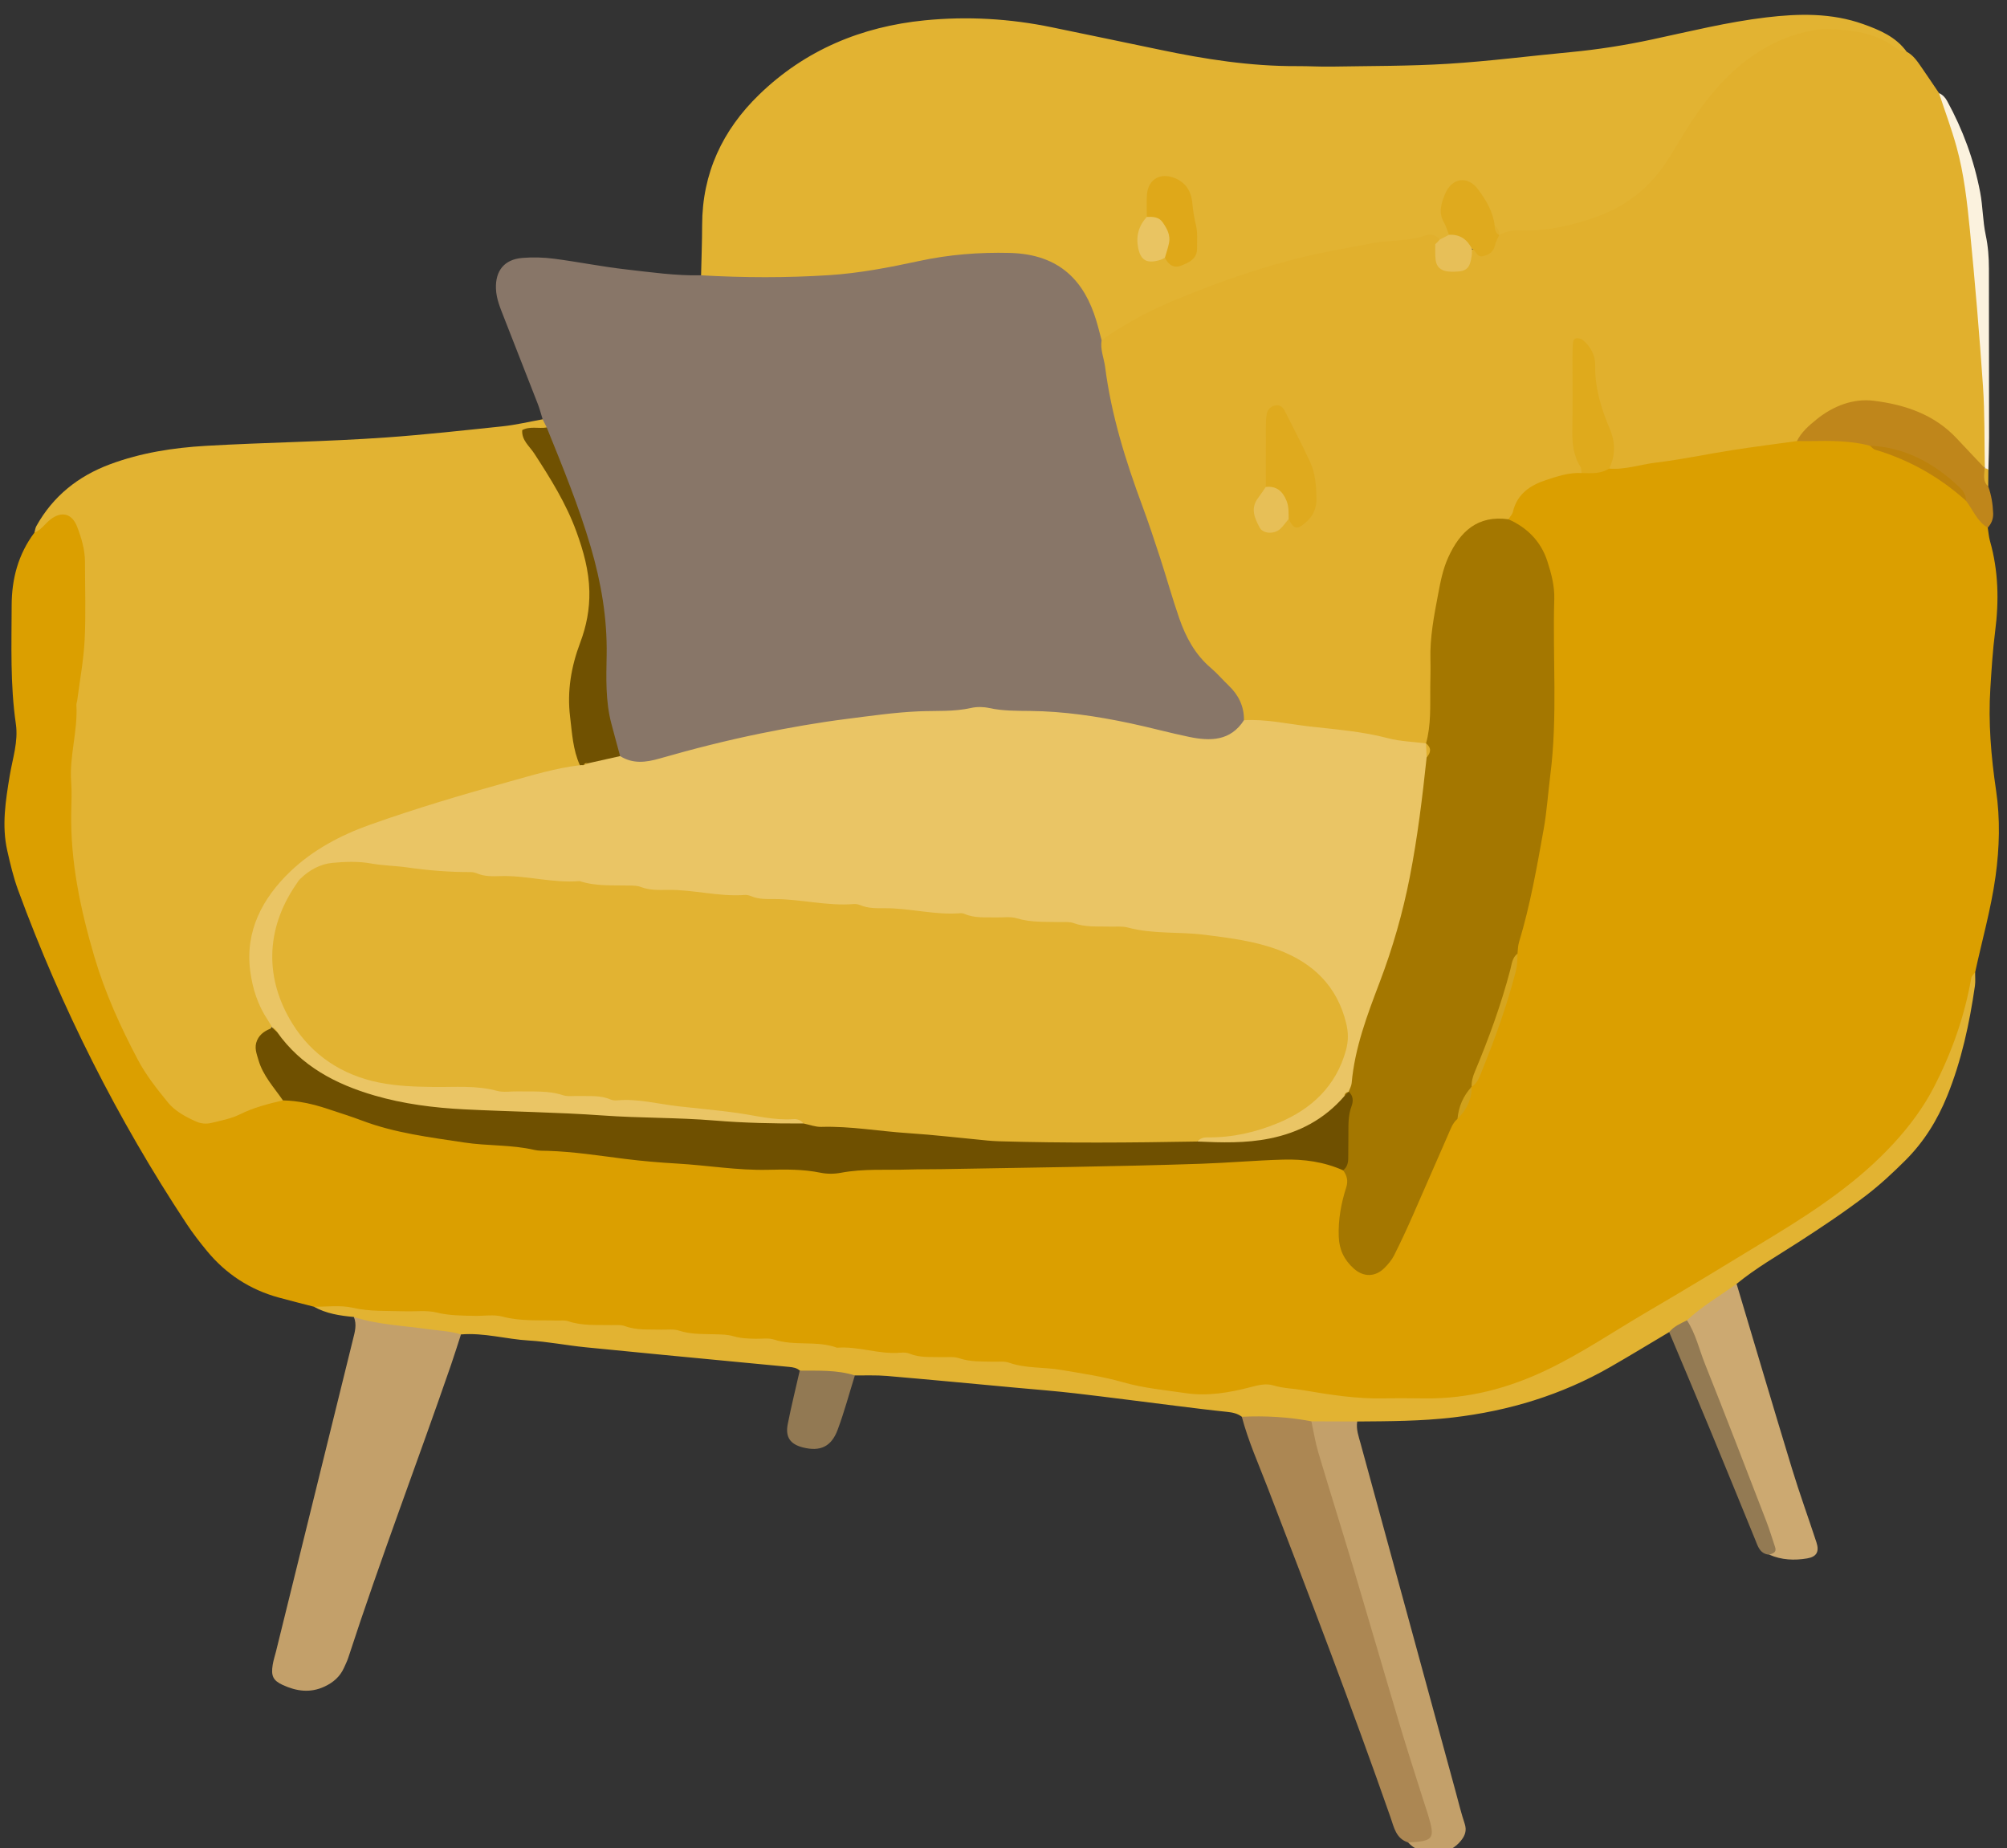 <?xml version="1.0" encoding="UTF-8" standalone="no"?>
<!DOCTYPE svg PUBLIC "-//W3C//DTD SVG 1.1//EN" "http://www.w3.org/Graphics/SVG/1.1/DTD/svg11.dtd">
<svg width="100%" height="100%" viewBox="0 0 177 163" version="1.1" xmlns="http://www.w3.org/2000/svg" xmlns:xlink="http://www.w3.org/1999/xlink" xml:space="preserve" xmlns:serif="http://www.serif.com/" style="fill-rule:evenodd;clip-rule:evenodd;stroke-linejoin:round;stroke-miterlimit:2;">
    <rect x="0" y="0" width="177" height="163" fill="#333333" stroke="none"/>
    <g transform="matrix(1,0,0,1,-14132,-10245)">
        <g transform="matrix(1.777,0,0,5.412,16336.5,-43232.1)">
            <g id="ILLUS---Mobilier---02" serif:id="ILLUS - Mobilier - 02" transform="matrix(-0.563,0,0,0.185,-1141.37,9881.45)">
                <g transform="matrix(1,0,0,1,173.171,114.164)">
                    <path d="M0,-68.555C1.424,-66.657 2.002,-64.495 2.007,-62.152C2.015,-58.664 2.143,-55.173 1.637,-51.703C1.409,-50.134 1.931,-48.645 2.18,-47.131C2.542,-44.94 2.894,-42.749 2.395,-40.541C2.129,-39.368 1.85,-38.184 1.436,-37.057C-2.376,-26.693 -7.314,-16.893 -13.405,-7.678C-13.958,-6.841 -14.577,-6.041 -15.217,-5.267C-16.889,-3.245 -18.994,-1.871 -21.529,-1.176C-22.561,-0.893 -23.599,-0.635 -24.634,-0.367C-29.086,0.686 -33.651,0.692 -38.175,0.982C-46.082,1.491 -53.974,2.147 -61.863,2.862C-69.421,3.548 -76.955,4.463 -84.52,5.084C-88.268,5.391 -92.003,5.874 -95.672,6.782C-99.545,7.739 -103.417,8.26 -107.424,7.328C-109.956,6.739 -112.477,7.789 -115.005,8.052C-123.04,8.891 -130.636,8.073 -137.638,3.512C-144.339,-0.851 -151.464,-4.547 -158.084,-9.051C-162.361,-11.962 -166.032,-15.478 -168.326,-20.22C-169.794,-23.256 -170.46,-26.532 -171.075,-29.817C-171.682,-32.626 -172.475,-35.393 -172.872,-38.249C-173.225,-40.786 -173.295,-43.327 -172.921,-45.851C-172.479,-48.841 -172.227,-51.831 -172.418,-54.848C-172.523,-56.517 -172.626,-58.19 -172.839,-59.847C-173.186,-62.534 -173.132,-65.183 -172.389,-67.803C-172.28,-68.186 -172.253,-68.592 -172.189,-68.988C-171.884,-70.123 -171.08,-70.93 -170.353,-71.79C-167.91,-74.373 -164.697,-75.564 -161.459,-76.717C-159.47,-77.446 -157.401,-77.124 -155.362,-77.192C-149.867,-76.631 -144.45,-75.557 -139.002,-74.694C-138.139,-74.513 -137.274,-74.34 -136.385,-74.333C-134.908,-74.272 -133.486,-73.953 -132.178,-73.263C-130.667,-72.465 -129.697,-71.295 -129.824,-69.463C-132.906,-67.255 -133.319,-64.088 -133.437,-60.567C-133.761,-50.815 -132.63,-41.261 -130.226,-31.834C-129.877,-27.715 -128.181,-24.016 -126.609,-20.28C-126.52,-20.107 -126.446,-19.926 -126.379,-19.743C-126.096,-18.742 -125.719,-17.789 -124.96,-17.034C-123.32,-14.473 -122.327,-11.609 -121.141,-8.837C-120.612,-7.601 -120.111,-6.354 -119.407,-5.207C-118.94,-4.448 -118.381,-3.703 -117.336,-3.937C-116.382,-4.15 -115.911,-4.913 -115.694,-5.801C-115.351,-7.209 -115.576,-8.602 -115.931,-9.981C-116.23,-11.144 -116.347,-12.258 -115.101,-13.004C-111.749,-14.516 -108.236,-13.809 -104.775,-13.735C-103.977,-13.718 -103.182,-13.485 -102.373,-13.504C-93.446,-13.721 -84.525,-13.215 -75.61,-12.988C-64.693,-12.709 -53.938,-14.071 -43.122,-14.95C-37.06,-15.443 -31.141,-16.399 -25.426,-18.521C-24.358,-18.917 -23.229,-19.144 -22.069,-19.077C-20.583,-18.927 -19.218,-18.375 -17.84,-17.83C-15.013,-16.711 -13.551,-17.082 -11.663,-19.468C-8.563,-23.382 -6.842,-27.962 -5.452,-32.688C-3.404,-39.655 -3.478,-46.732 -4.424,-53.84C-4.939,-57.709 -5.14,-61.586 -5.025,-65.485C-4.994,-66.568 -4.841,-67.628 -4.469,-68.644C-3.652,-70.876 -2.229,-71.126 -0.631,-69.339C-0.407,-69.088 -0.207,-68.819 0,-68.555" style="fill:rgb(219,159,0);fill-rule:nonzero;"/>
                </g>
                <g transform="matrix(1,0,0,1,43.239,20.099)">
                    <path d="M0,24.336C-0.138,24.115 -0.347,23.911 -0.402,23.672C-0.766,22.098 -1.941,21.334 -3.314,20.881C-4.318,20.551 -5.352,20.205 -6.448,20.264C-6.5,17.55 -5.98,14.854 -6.195,12.133C-6.258,11.344 -6.127,10.537 -6.584,9.712C-6.997,13.193 -8.637,16.362 -8.876,19.872C-10.296,19.991 -11.643,19.504 -13.029,19.34C-15.269,19.075 -17.482,18.597 -19.713,18.249C-21.616,17.952 -23.527,17.712 -25.434,17.447C-25.795,17.145 -26.253,17.006 -26.63,16.721C-30.814,13.563 -35.213,13.835 -39.037,17.476C-39.763,18.166 -40.404,18.943 -41.169,19.591C-41.556,19.919 -41.998,20.159 -42.156,19.357C-42.096,10.847 -42.026,2.343 -40.555,-6.078C-40.111,-8.619 -39.206,-10.971 -37.957,-13.208C-37.448,-13.957 -36.946,-14.711 -36.43,-15.454C-36.063,-15.982 -35.71,-16.53 -35.113,-16.844C-30.371,-20.221 -25.754,-20.117 -20.975,-16.707C-17.974,-14.565 -16.045,-11.569 -14.234,-8.521C-11.38,-3.722 -6.955,-2.023 -1.742,-1.642C-0.875,-1.578 0.018,-1.664 0.773,-1.101C1.449,-0.252 2.063,0.693 3.373,0.55C3.813,1.155 4.004,2.109 5.07,1.88C5.926,1.695 5.917,0.997 5.884,0.315C5.86,0.112 5.859,-0.088 5.871,-0.291C5.901,-0.508 5.997,-0.688 6.154,-0.839C7.544,-1.577 8.951,-0.938 10.298,-0.765C18.218,0.256 25.795,2.48 32.936,6.097C34.127,6.701 35.343,7.312 36.127,8.482C36.457,9.198 36.278,9.922 36.171,10.65C35.703,13.839 35.04,16.984 33.922,20.01C32.391,24.157 31.122,28.39 29.747,32.588C29.047,34.725 28.03,36.684 26.263,38.124C24.867,39.262 24.206,40.877 23.264,42.316C18.382,43.334 13.388,43.576 8.491,44.483C8.097,44.557 7.697,44.452 7.34,44.246C6.286,43.282 6.326,41.984 6.292,40.722C6.22,37.925 6.362,35.133 5.891,32.34C5.266,28.63 4.418,25.202 0,24.336" style="fill:rgb(225,176,45);fill-rule:nonzero;"/>
                </g>
                <g transform="matrix(1,0,0,1,66.548,24.807)">
                    <path d="M0,37.329C-0.015,36.113 0.469,35.12 1.336,34.289C1.87,33.778 2.35,33.206 2.912,32.73C4.295,31.559 5.119,30.032 5.698,28.371C6.315,26.6 6.817,24.788 7.398,23.004C7.897,21.475 8.404,19.945 8.964,18.437C10.435,14.471 11.695,10.45 12.236,6.234C12.338,5.441 12.684,4.681 12.55,3.855C11.912,-0.06 15.313,-3.964 19.784,-4.329C22.526,-4.554 25.275,-4.462 27.979,-3.86C33.5,-2.631 39.084,-2.147 44.735,-2.371C45.799,-2.413 46.889,-2.476 47.856,-1.862C50.076,-1.814 52.269,-2.131 54.462,-2.38C56.589,-2.62 58.694,-3.048 60.818,-3.323C61.743,-3.443 62.697,-3.471 63.625,-3.392C65.207,-3.258 65.996,-2.263 65.939,-0.688C65.908,0.206 65.562,1.008 65.247,1.817C64.252,4.377 63.238,6.93 62.243,9.489C62.075,9.923 61.961,10.378 61.822,10.822C61.955,11.267 61.869,11.696 61.738,12.123C60.83,15.076 59.503,17.873 58.543,20.812C57.171,25.012 56.63,29.292 56.718,33.691C56.767,36.189 56.495,38.656 55.081,40.842C53.813,41.883 52.423,41.555 51.05,41.172C44.691,39.395 38.255,38.061 31.672,37.418C23.319,36.601 15.047,36.825 6.875,38.896C5.507,39.243 4.137,39.687 2.707,39.472C1.427,39.279 0.142,39 0,37.329" style="fill:rgb(136,118,104);fill-rule:nonzero;"/>
                </g>
                <g transform="matrix(1,0,0,1,128.01,96.994)">
                    <path d="M0,-60.644C0.12,-60.884 0.24,-61.125 0.36,-61.365C1.547,-61.153 2.726,-60.868 3.922,-60.744C7.325,-60.389 10.725,-60.01 14.141,-59.767C19.435,-59.39 24.74,-59.334 30.035,-59.028C32.924,-58.861 35.771,-58.419 38.501,-57.403C41.308,-56.357 43.522,-54.595 44.993,-51.956C45.087,-51.787 45.106,-51.577 45.16,-51.385C44.569,-51.608 44.242,-52.153 43.772,-52.524C42.788,-53.301 41.849,-53.091 41.393,-51.893C41.015,-50.901 40.702,-49.871 40.704,-48.782C40.706,-46.502 40.619,-44.218 40.734,-41.944C40.824,-40.155 41.16,-38.378 41.39,-36.596C41.406,-36.463 41.47,-36.332 41.462,-36.203C41.327,-33.919 42.094,-31.7 41.922,-29.411C41.857,-28.543 41.898,-27.667 41.916,-26.795C42.006,-22.406 41.101,-18.173 39.869,-13.998C38.938,-10.841 37.58,-7.857 36.044,-4.951C35.32,-3.581 34.355,-2.374 33.391,-1.188C32.77,-0.422 31.84,0.072 30.918,0.489C30.474,0.69 29.993,0.721 29.537,0.609C28.697,0.402 27.818,0.241 27.054,-0.139C25.838,-0.744 24.555,-1.065 23.255,-1.373C23.119,-2.048 23.531,-2.539 23.883,-3.005C25.138,-4.668 25.508,-6.331 24.042,-8.069C24.12,-8.756 24.52,-9.32 24.765,-9.942C26.538,-14.435 25.266,-18.74 21.459,-21.79C17.662,-24.833 13.069,-25.948 8.596,-27.356C5.393,-28.366 2.146,-29.24 -1.123,-30.022C-1.768,-30.176 -2.455,-30.263 -2.965,-30.769C-3.194,-31.363 -3.113,-31.977 -2.989,-32.56C-2.258,-36.017 -2.648,-39.349 -3.81,-42.672C-4.711,-45.251 -4.141,-47.832 -3.385,-50.377C-2.536,-53.237 -1.301,-55.908 0.446,-58.318C1.191,-59.348 1.266,-60.081 0,-60.644" style="fill:rgb(226,179,50);fill-rule:nonzero;"/>
                </g>
                <g transform="matrix(1,0,0,1,114.405,5.541)">
                    <path d="M0,17.404C-3.761,17.619 -7.533,17.632 -11.282,17.391C-13.943,17.221 -16.599,16.711 -19.212,16.146C-21.862,15.574 -24.515,15.366 -27.206,15.432C-31.711,15.543 -33.809,18.017 -34.833,21.376C-35.009,21.952 -35.149,22.54 -35.306,23.122C-37.494,21.545 -39.872,20.349 -42.372,19.337C-45.91,17.903 -49.498,16.643 -53.21,15.764C-55.155,15.304 -57.131,14.973 -59.091,14.589C-60.668,14.278 -62.3,14.437 -63.839,13.896C-64.267,13.745 -64.783,13.806 -65.113,14.258C-65.568,14.425 -65.838,14.186 -66.056,13.832C-66.237,13.02 -65.676,12.292 -65.781,11.493C-65.879,10.752 -66.077,10.005 -66.888,9.767C-67.674,9.538 -68.075,10.161 -68.466,10.702C-68.936,11.352 -69.178,12.117 -69.521,12.83C-69.683,13.153 -69.868,13.462 -70.127,13.719C-70.203,13.766 -70.281,13.811 -70.358,13.856C-70.959,13.508 -71.609,13.425 -72.294,13.449C-74.667,13.529 -76.96,12.982 -79.138,12.175C-81.681,11.231 -83.732,9.582 -85.229,7.21C-86.366,5.408 -87.416,3.518 -88.738,1.864C-91.155,-1.16 -94.137,-3.477 -98.096,-4.195C-98.488,-4.266 -98.894,-4.303 -99.292,-4.291C-101.448,-4.23 -103.554,-3.967 -105.349,-2.608C-105.629,-2.396 -105.937,-2.3 -106.279,-2.285C-105.323,-3.606 -103.896,-4.205 -102.442,-4.724C-99.652,-5.718 -96.773,-5.658 -93.885,-5.313C-90.482,-4.907 -87.159,-4.081 -83.816,-3.367C-81.452,-2.861 -79.071,-2.485 -76.664,-2.257C-73.058,-1.917 -69.459,-1.451 -65.846,-1.228C-62.431,-1.017 -59,-1.04 -55.575,-0.98C-54.568,-0.962 -53.561,-1.028 -52.553,-1.022C-48.436,-1.001 -44.399,-1.633 -40.386,-2.478C-37.237,-3.142 -34.084,-3.785 -30.933,-4.44C-27.223,-5.21 -23.46,-5.426 -19.71,-5.055C-14.147,-4.504 -9.175,-2.446 -5.112,1.493C-1.887,4.62 -0.102,8.416 -0.093,12.974C-0.09,14.451 -0.033,15.927 0,17.404" style="fill:rgb(226,179,50);fill-rule:nonzero;"/>
                </g>
                <g transform="matrix(1,0,0,1,2.096,124.814)">
                    <path d="M0,-40.467C0.116,-40.307 0.306,-40.159 0.337,-39.984C0.93,-36.591 2.065,-33.385 3.646,-30.334C4.575,-28.541 5.777,-26.937 7.14,-25.448C10.206,-22.099 13.928,-19.6 17.768,-17.26C21.484,-14.995 25.203,-12.733 28.959,-10.535C31.849,-8.844 34.626,-6.958 37.651,-5.499C41.076,-3.848 44.664,-2.892 48.49,-2.94C49.699,-2.954 50.909,-2.965 52.117,-2.94C54.536,-2.888 56.907,-3.267 59.279,-3.671C60.134,-3.817 61.002,-3.823 61.852,-4.082C62.488,-4.277 63.162,-4.119 63.829,-3.944C65.715,-3.446 67.66,-3.116 69.592,-3.403C71.434,-3.676 73.297,-3.841 75.111,-4.362C76.903,-4.875 78.759,-5.141 80.603,-5.454C82.118,-5.713 83.683,-5.565 85.162,-6.086C85.586,-6.237 86.093,-6.158 86.562,-6.173C87.564,-6.202 88.563,-6.142 89.55,-6.477C90.038,-6.643 90.613,-6.56 91.149,-6.575C92.084,-6.604 93.028,-6.509 93.932,-6.883C94.169,-6.981 94.465,-6.989 94.728,-6.966C96.619,-6.794 98.435,-7.556 100.322,-7.404C102.116,-8.063 104.064,-7.526 105.877,-8.122C106.366,-8.283 106.943,-8.182 107.48,-8.193C108.15,-8.205 108.809,-8.225 109.469,-8.42C109.972,-8.57 110.526,-8.569 111.06,-8.587C112.129,-8.623 113.195,-8.566 114.247,-8.909C114.738,-9.07 115.312,-8.981 115.848,-8.996C116.917,-9.029 117.99,-8.925 119.035,-9.313C119.396,-9.446 119.832,-9.387 120.233,-9.397C121.503,-9.426 122.781,-9.316 124.022,-9.739C124.327,-9.844 124.688,-9.788 125.022,-9.798C126.625,-9.848 128.228,-9.721 129.821,-10.146C130.576,-10.348 131.424,-10.196 132.229,-10.212C133.365,-10.235 134.487,-10.225 135.622,-10.505C136.512,-10.724 137.491,-10.583 138.43,-10.614C139.964,-10.665 141.491,-10.575 143.029,-10.927C144.117,-11.175 145.3,-11.001 146.441,-11.017C145.347,-10.403 144.141,-10.225 142.918,-10.113C142.14,-9.263 141.105,-8.939 140.023,-8.909C137.837,-8.85 135.696,-7.881 133.475,-8.575C131.45,-8.744 129.491,-8.156 127.488,-8.039C125.823,-7.942 124.173,-7.611 122.511,-7.445C117.919,-6.984 113.324,-6.554 108.731,-6.113C107.333,-5.979 105.935,-5.846 104.537,-5.714C104.2,-5.683 103.873,-5.63 103.611,-5.39C102.056,-4.51 100.425,-4.497 98.752,-4.964C97.814,-4.952 96.871,-4.999 95.939,-4.919C92.133,-4.594 88.33,-4.231 84.525,-3.88C82.791,-3.72 81.052,-3.588 79.321,-3.386C76.327,-3.038 73.338,-2.643 70.346,-2.273C68.883,-2.092 67.42,-1.906 65.954,-1.756C65.474,-1.707 65.03,-1.62 64.643,-1.324C62.698,-0.325 60.53,-0.76 58.492,-0.356C57.13,-0.387 55.711,0 54.47,-0.906C51.654,-0.929 48.847,-0.931 46.033,-1.26C41.101,-1.837 36.465,-3.24 32.159,-5.708C30.416,-6.707 28.7,-7.755 26.971,-8.78C26.273,-8.776 25.737,-9.155 25.193,-9.52C23.85,-10.743 21.957,-11.318 21.026,-13.03C19.313,-14.432 17.393,-15.526 15.542,-16.721C13.518,-18.027 11.516,-19.361 9.601,-20.825C8.374,-21.764 7.252,-22.811 6.16,-23.897C4.519,-25.526 3.331,-27.444 2.465,-29.575C1.199,-32.694 0.5,-35.955 0.018,-39.27C-0.039,-39.662 0.003,-40.068 0,-40.467" style="fill:rgb(226,179,50);fill-rule:nonzero;"/>
                </g>
                <g transform="matrix(1,0,0,1,135.571,146.31)">
                    <path d="M0,-30.071C0.962,-30.375 1.966,-30.398 2.952,-30.541C5.12,-30.856 7.335,-30.922 9.443,-31.608C9.162,-30.941 9.354,-30.299 9.517,-29.642C11.785,-20.477 14.044,-11.31 16.306,-2.143C16.402,-1.754 16.532,-1.37 16.596,-0.975C16.756,0.012 16.562,0.416 15.711,0.807C14.507,1.361 13.287,1.537 12.023,0.945C11.261,0.588 10.672,0.083 10.322,-0.685C10.183,-0.99 10.033,-1.293 9.929,-1.61C7.105,-10.275 3.848,-18.788 0.873,-27.4C0.567,-28.285 0.291,-29.18 0,-30.071" style="fill:rgb(195,160,106);fill-rule:nonzero;"/>
                </g>
                <g transform="matrix(1,0,0,1,60.604,161.025)">
                    <path d="M0,-37.132C2.028,-37.522 4.074,-37.63 6.134,-37.534C5.566,-35.388 4.656,-33.362 3.861,-31.299C0.142,-21.651 -3.56,-11.997 -6.978,-2.237C-7.282,-1.369 -7.452,-0.373 -8.53,-0.037C-10.841,0.498 -11.525,-0.163 -10.816,-2.505C-9.4,-7.182 -8.004,-11.864 -6.585,-16.539C-4.719,-22.688 -2.886,-28.846 -1.03,-34.997C-0.797,-35.768 -0.641,-36.564 0,-37.132" style="fill:rgb(172,135,83);fill-rule:nonzero;"/>
                </g>
                <g transform="matrix(1,0,0,1,60.604,161.908)">
                    <path d="M0,-38.015C-0.199,-37.104 -0.341,-36.175 -0.606,-35.284C-1.616,-31.887 -2.683,-28.507 -3.698,-25.112C-5.075,-20.502 -6.411,-15.88 -7.79,-11.271C-8.461,-9.029 -9.187,-6.803 -9.89,-4.57C-10.01,-4.187 -10.145,-3.808 -10.262,-3.424C-10.934,-1.227 -10.8,-1.036 -8.53,-0.92C-9.28,-0.08 -10.269,0 -11.295,-0.062C-12.077,-0.109 -12.699,-0.481 -13.184,-1.077C-13.534,-1.508 -13.714,-1.961 -13.516,-2.558C-13.199,-3.508 -12.964,-4.487 -12.7,-5.454C-9.916,-15.65 -7.136,-25.845 -4.343,-36.037C-4.166,-36.686 -3.927,-37.313 -4.039,-38C-2.692,-38.005 -1.346,-38.01 0,-38.015" style="fill:rgb(195,160,106);fill-rule:nonzero;"/>
                </g>
                <g transform="matrix(1,0,0,1,23.122,136.159)">
                    <path d="M0,-24.375C1.47,-23.321 3.046,-22.411 4.375,-21.165C4.53,-20.107 4.067,-19.19 3.698,-18.259C1.694,-13.198 -0.223,-8.104 -2.219,-3.04C-2.54,-2.226 -2.826,-1.4 -2.888,-0.517C-3.96,-0.048 -5.081,0 -6.211,-0.189C-7.052,-0.33 -7.309,-0.781 -7.038,-1.608C-6.33,-3.766 -5.553,-5.9 -4.89,-8.071C-3.234,-13.498 -1.627,-18.939 0,-24.375" style="fill:rgb(204,169,113);fill-rule:nonzero;"/>
                </g>
                <g transform="matrix(1,0,0,1,1.238,39.015)">
                    <path d="M0,0.921C0.822,0.052 1.649,-0.812 2.465,-1.688C4.446,-3.816 7.06,-4.685 9.798,-5.02C11.605,-5.241 13.37,-4.563 14.824,-3.388C15.491,-2.848 16.167,-2.271 16.566,-1.469C16.173,-1.468 15.78,-1.461 15.387,-1.467C13.623,-1.494 11.86,-1.517 10.134,-1.059C6.879,-0.193 3.766,0.919 1.657,3.789C1.038,4.595 0.686,5.616 -0.256,6.162C-0.581,5.799 -0.753,5.394 -0.732,4.886C-0.7,4.073 -0.574,3.285 -0.297,2.521C-0.018,2.081 -0.226,1.584 -0.13,1.122C-0.087,1.055 -0.043,0.988 0,0.921" style="fill:rgb(191,134,27);fill-rule:nonzero;"/>
                </g>
                <g transform="matrix(1,0,0,1,20.234,114.994)">
                    <path d="M0,20.648C-0.307,20.531 -0.667,20.456 -0.507,19.981C-0.249,19.221 -0.022,18.449 0.268,17.702C2.054,13.086 3.827,8.463 5.666,3.869C6.184,2.575 6.489,1.189 7.263,0C7.828,0.284 8.417,0.531 8.833,1.04C7.637,3.884 6.431,6.725 5.249,9.577C3.911,12.802 2.596,16.037 1.271,19.268C1.018,19.884 0.852,20.583 0,20.648" style="fill:rgb(147,122,83);fill-rule:nonzero;"/>
                </g>
                <g transform="matrix(1,0,0,1,100.848,126.07)">
                    <path d="M0,-6.22C1.588,-6.72 3.228,-6.629 4.859,-6.646C5.215,-5.075 5.605,-3.511 5.917,-1.932C6.145,-0.779 5.689,-0.152 4.562,0.128C3.056,0.5 2.076,0.065 1.519,-1.429C0.934,-2.996 0.5,-4.62 0,-6.22" style="fill:rgb(146,121,83);fill-rule:nonzero;"/>
                </g>
                <g transform="matrix(1,0,0,1,5.282,40.137)">
                    <path d="M0,-33.246C-0.521,-31.666 -1.107,-30.102 -1.55,-28.5C-2.21,-26.112 -2.481,-23.645 -2.724,-21.19C-3.176,-16.605 -3.564,-12.012 -3.88,-7.415C-4.044,-5.017 -3.996,-2.606 -4.044,-0.201L-4.032,-0.207C-4.092,-0.041 -4.2,0 -4.354,-0.083C-4.375,-1.019 -4.413,-1.956 -4.414,-2.892C-4.416,-7.85 -4.411,-12.808 -4.402,-17.765C-4.4,-18.765 -4.333,-19.743 -4.119,-20.743C-3.857,-21.968 -3.871,-23.246 -3.632,-24.5C-3.087,-27.356 -2.103,-30.028 -0.71,-32.565C-0.544,-32.868 -0.315,-33.1 0,-33.246" style="fill:rgb(251,242,222);fill-rule:nonzero;"/>
                </g>
                <g transform="matrix(1,0,0,1,0.927,41.412)">
                    <path d="M0,-1.358C0.099,-1.422 0.207,-1.463 0.322,-1.482C0.354,-0.921 0.525,-0.332 0.013,0.124C0.009,-0.371 0.004,-0.864 0,-1.358" style="fill:rgb(225,176,45);fill-rule:nonzero;"/>
                </g>
                <g transform="matrix(1,0,0,1,43.239,110.831)">
                    <path d="M0,-66.396C2.706,-66.77 4.258,-65.327 5.297,-63.051C5.775,-62.007 5.986,-60.901 6.197,-59.783C6.557,-57.882 6.926,-55.988 6.873,-54.039C6.851,-53.237 6.878,-52.433 6.887,-51.63C6.903,-49.963 6.804,-48.287 7.26,-46.653C7.274,-46.565 7.287,-46.478 7.302,-46.391C7.422,-45.852 7.601,-45.33 7.726,-44.789C8.253,-42.079 8.471,-39.328 8.903,-36.606C9.678,-31.723 11.404,-27.129 13.011,-22.494C13.739,-20.395 14.373,-18.27 14.387,-16.016C14.465,-13.693 14.976,-11.381 14.568,-9.046C14.234,-8.59 14.106,-8.135 14.295,-7.545C14.746,-6.137 15.011,-4.7 14.955,-3.198C14.911,-2.033 14.457,-1.128 13.614,-0.382C12.762,0.374 11.73,0.359 10.922,-0.45C10.594,-0.777 10.281,-1.152 10.073,-1.562C9.499,-2.699 8.963,-3.856 8.448,-5.022C7.389,-7.413 6.361,-9.817 5.303,-12.208C5.088,-12.693 4.919,-13.217 4.488,-13.58C4.035,-14.506 3.641,-15.459 3.24,-16.41L3.243,-16.4C1.553,-20.195 0.211,-24.109 -0.802,-28.137C-0.843,-28.468 -0.837,-28.814 -0.933,-29.129C-1.924,-32.398 -2.514,-35.762 -3.113,-39.111C-3.392,-40.668 -3.496,-42.298 -3.697,-43.879C-4.353,-49.038 -3.89,-54.201 -4.045,-59.357C-4.08,-60.525 -3.782,-61.626 -3.435,-62.699C-2.873,-64.434 -1.675,-65.656 0,-66.396" style="fill:rgb(164,119,0);fill-rule:nonzero;"/>
                </g>
                <g transform="matrix(1,0,0,1,57.806,89.555)">
                    <path d="M0,12.23C-0.347,11.959 -0.446,11.584 -0.449,11.167C-0.454,10.499 -0.457,9.831 -0.463,9.163C-0.472,8.297 -0.418,7.433 -0.737,6.59C-0.904,6.15 -0.91,5.665 -0.486,5.302C-0.377,5.313 -0.268,5.325 -0.159,5.334C0.049,5.405 0.239,5.509 0.415,5.641C4.058,9.224 8.602,9.47 13.311,9.111C17.547,9.069 21.781,9.046 26.014,9.1C30.999,9.164 35.93,8.522 40.874,8.071C43.015,7.875 45.18,8.039 47.296,7.583C57.536,7.409 67.751,6.616 77.985,6.237C80.454,6.145 82.911,5.712 85.314,5.056C88.513,4.184 91.148,2.423 93.401,0.037C93.592,-0.114 93.804,-0.224 94.033,-0.3C94.153,-0.311 94.272,-0.319 94.393,-0.327C94.954,-0.098 95.463,0.161 95.736,0.774C96.012,1.396 95.784,1.938 95.618,2.51C95.22,3.893 94.247,4.922 93.46,6.067C92.108,6.099 90.804,6.385 89.527,6.814C88.511,7.155 87.484,7.468 86.482,7.848C83.575,8.948 80.525,9.314 77.479,9.778C75.42,10.091 73.327,9.959 71.292,10.431C70.906,10.52 70.492,10.501 70.09,10.513C67.812,10.586 65.564,10.94 63.308,11.223C61.781,11.415 60.236,11.545 58.711,11.633C56.037,11.787 53.385,12.246 50.693,12.182C49.157,12.145 47.612,12.125 46.082,12.438C45.502,12.557 44.86,12.556 44.278,12.446C42.28,12.068 40.265,12.223 38.258,12.157C37.319,12.126 36.379,12.144 35.44,12.126C27.797,11.983 20.153,11.908 12.514,11.65C10.11,11.568 7.705,11.351 5.293,11.286C3.452,11.235 1.686,11.477 0,12.23" style="fill:rgb(111,80,0);fill-rule:nonzero;"/>
                </g>
                <g transform="matrix(1,0,0,1,34.362,28.967)">
                    <path d="M0,11.004C-0.569,9.859 -0.564,8.704 -0.072,7.537C0.682,5.749 1.26,3.925 1.223,1.949C1.206,1.031 1.612,0.273 2.308,-0.315C2.44,-0.428 2.663,-0.484 2.841,-0.48C3.07,-0.475 3.17,-0.25 3.185,-0.058C3.221,0.407 3.226,0.875 3.226,1.341C3.229,3.409 3.199,5.478 3.238,7.544C3.26,8.699 3.175,9.803 2.544,10.813C2.446,10.97 2.464,11.2 2.429,11.396C1.595,11.413 0.753,11.488 0,11.004" style="fill:rgb(223,170,28);fill-rule:nonzero;"/>
                </g>
                <g transform="matrix(1,0,0,1,42.437,94.431)">
                    <path d="M0,-11.737C0.47,-11.381 0.506,-10.803 0.635,-10.315C1.445,-7.243 2.528,-4.267 3.757,-1.342C3.941,-0.904 4.06,-0.471 4.045,0C3.496,-0.347 3.323,-0.95 3.102,-1.491C1.948,-4.321 0.926,-7.196 0.154,-10.158C0.016,-10.687 0.004,-11.207 0,-11.737" style="fill:rgb(213,165,31);fill-rule:nonzero;"/>
                </g>
                <g transform="matrix(0.497,0.868,0.868,-0.497,2.923,37.907)">
                    <path d="M4.237,-2.455C3.797,-2.212 3.598,-1.807 3.486,-1.341C2.769,1.626 2.807,4.528 4.237,7.31C4.265,7.118 4.356,6.912 4.315,6.736C3.595,3.677 3.579,0.614 4.237,-2.455" style="fill:rgb(189,130,11);fill-rule:nonzero;"/>
                </g>
                <g transform="matrix(1,0,0,1,46.478,97.251)">
                    <path d="M0,-2.83C0.739,-2.029 1.15,-1.084 1.248,0C0.461,-0.779 -0.017,-1.695 0,-2.83" style="fill:rgb(208,161,27);fill-rule:nonzero;"/>
                </g>
                <g transform="matrix(1,0,0,1,151.784,70.751)">
                    <path d="M0,18.847C-2.117,21.847 -5.161,23.442 -8.575,24.437C-11.157,25.189 -13.818,25.526 -16.496,25.661C-20.576,25.868 -24.667,25.911 -28.741,26.202C-32.019,26.437 -35.307,26.375 -38.576,26.646C-41.186,26.863 -43.792,26.916 -46.405,26.906C-46.328,25.926 -45.515,26.031 -44.904,25.956C-36.836,24.974 -28.779,23.911 -20.653,23.446C-17.633,23.273 -14.614,23.203 -11.597,23.043C-5.686,22.731 -1.574,19.313 -0.441,14.021C-0.029,12.098 -0.333,10.273 -0.971,8.477C-2.01,5.547 -3.643,4.354 -6.762,4.535C-10.314,4.742 -13.85,5.189 -17.398,5.475C-23.22,5.946 -29.041,6.428 -34.86,6.932C-41.885,7.54 -48.913,8.109 -55.937,8.722C-61.624,9.218 -67.315,9.654 -73.001,10.156C-77.081,10.515 -81.187,10.644 -85.227,11.367C-87.508,11.774 -89.628,12.601 -91.355,14.231C-94.393,17.101 -94.46,20.837 -91.59,23.862C-89.313,26.26 -86.365,27.023 -83.26,27.501C-82.481,27.621 -81.432,27.296 -81.134,28.495C-83.255,28.594 -85.364,28.656 -87.474,28.235C-90.109,27.709 -92.333,26.529 -94.092,24.49C-94.176,24.335 -94.293,24.215 -94.444,24.127L-94.463,24.106C-94.555,23.854 -94.706,23.608 -94.729,23.35C-95.003,20.234 -96.105,17.34 -97.2,14.461C-98.349,11.442 -99.232,8.362 -99.853,5.195C-100.536,1.708 -100.964,-1.812 -101.338,-5.341C-101.517,-5.761 -101.573,-6.177 -101.282,-6.577L-101.285,-6.573C-100.163,-6.717 -99.009,-6.747 -97.924,-7.033C-95.653,-7.632 -93.314,-7.805 -91.011,-8.067C-89.098,-8.285 -87.186,-8.731 -85.235,-8.615C-84.041,-6.766 -82.263,-6.762 -80.408,-7.145C-78.64,-7.51 -76.896,-7.992 -75.13,-8.363C-72.247,-8.97 -69.338,-9.401 -66.381,-9.432C-65.177,-9.445 -63.973,-9.428 -62.779,-9.689C-62.267,-9.801 -61.688,-9.809 -61.178,-9.695C-59.652,-9.351 -58.107,-9.465 -56.57,-9.398C-54.43,-9.305 -52.314,-8.995 -50.192,-8.726C-47.67,-8.407 -45.174,-7.965 -42.682,-7.46C-39.661,-6.847 -36.68,-6.09 -33.723,-5.242C-32.508,-4.893 -31.365,-4.752 -30.244,-5.456C-29.416,-6.022 -28.616,-5.64 -27.811,-5.388C-27.555,-5.293 -27.311,-5.17 -27.078,-5.026C-26.929,-4.925 -26.801,-4.8 -26.697,-4.651C-24.566,-4.404 -22.513,-3.773 -20.464,-3.205C-16.347,-2.064 -12.248,-0.849 -8.215,0.582C-5.587,1.515 -3.144,2.82 -1.169,4.709C1.26,7.034 2.833,9.933 2.364,13.485C2.164,14.999 1.699,16.486 0.819,17.79C0.67,18.01 0.549,18.247 0.415,18.477L0.418,18.463C0.229,18.536 0.13,18.708 0,18.847" style="fill:rgb(234,197,101);fill-rule:nonzero;"/>
                </g>
                <g transform="matrix(1,0,0,1,62.608,35.277)">
                    <path d="M0,9.126C-0.348,9.877 -0.654,10.053 -1.103,9.748C-1.986,9.149 -2.484,8.396 -2.452,7.245C-2.422,6.16 -2.348,5.098 -1.895,4.118C-1.193,2.601 -0.414,1.119 0.335,-0.376C0.495,-0.694 0.737,-0.927 1.116,-0.879C1.561,-0.824 1.852,-0.53 1.934,-0.108C2.009,0.28 2.007,0.688 2.009,1.088C2.017,2.828 2.013,4.568 2.013,6.309C0.964,6.978 0.639,8.164 0,9.126" style="fill:rgb(223,170,30);fill-rule:nonzero;"/>
                </g>
                <g transform="matrix(1,0,0,1,44.446,16.894)">
                    <path d="M0,1.696C0.134,0.465 0.754,-0.558 1.463,-1.515C2.387,-2.762 3.792,-2.548 4.388,-1.085C4.713,-0.287 4.976,0.531 4.478,1.384C4.281,1.723 4.176,2.115 4.029,2.482C3.466,3.075 2.797,3.49 2.008,3.708C1.652,3.864 1.578,4.458 1.101,4.375C0.567,4.282 0.118,4.033 -0.022,3.414C-0.094,3.098 -0.27,2.805 -0.399,2.503L-0.4,2.503C-0.141,2.296 -0.244,1.91 0,1.696" style="fill:rgb(223,170,30);fill-rule:nonzero;"/>
                </g>
                <g transform="matrix(1,0,0,1,62.608,42.85)">
                    <path d="M0,1.553C0.011,1.02 -0.027,0.491 0.182,-0.031C0.52,-0.872 1.057,-1.365 2.013,-1.264C2.241,-0.937 2.46,-0.602 2.701,-0.285C3.392,0.628 2.998,1.496 2.553,2.323C2.264,2.86 1.297,2.918 0.77,2.457C0.476,2.199 0.254,1.857 0,1.553" style="fill:rgb(231,191,87);fill-rule:nonzero;"/>
                </g>
                <g transform="matrix(1,0,0,1,46.453,21.346)">
                    <path d="M0,-0.744C0.422,-1.566 1.063,-2.029 2.021,-1.969C2.293,-1.829 2.565,-1.688 2.838,-1.548L2.838,-1.546C2.963,-1.4 3.099,-1.266 3.237,-1.135C3.227,-0.668 3.257,-0.195 3.196,0.265C3.116,0.869 2.742,1.186 2.12,1.261C1.922,1.285 1.72,1.284 1.52,1.28C0.462,1.259 0.175,0.988 0.017,-0.143C-0.01,-0.341 0.005,-0.544 0,-0.744" style="fill:rgb(231,191,88);fill-rule:nonzero;"/>
                </g>
                <g transform="matrix(1,0,0,1,49.691,19.8)">
                    <path d="M0,0.411C-0.133,0.274 -0.266,0.137 -0.399,0C-0.266,0.137 -0.133,0.274 0,0.411" style="fill:rgb(226,179,50);fill-rule:nonzero;"/>
                </g>
                <g transform="matrix(1,0,0,1,125.087,36.212)">
                    <path d="M0,29.888L-0.157,29.878L-0.314,29.883C-0.441,29.831 -0.568,29.778 -0.694,29.723C-1.645,29.51 -2.595,29.297 -3.546,29.084C-3.285,28.117 -3.016,27.154 -2.764,26.186C-2.25,24.213 -2.323,22.193 -2.358,20.187C-2.415,16.939 -1.869,13.784 -0.964,10.692C0.09,7.087 1.515,3.615 2.923,0.138C3.64,0.255 4.395,0 5.084,0.367C5.149,1.266 4.443,1.782 4.026,2.424C2.6,4.618 1.213,6.828 0.311,9.304C-0.311,11.01 -0.796,12.733 -0.834,14.575C-0.866,16.146 -0.578,17.632 -0.027,19.09C0.765,21.188 1.139,23.356 0.867,25.595C0.691,27.045 0.621,28.524 0,29.888" style="fill:rgb(112,81,1);fill-rule:nonzero;"/>
                </g>
                <g transform="matrix(1,0,0,1,73.518,14.829)">
                    <path d="M0,6.564C-0.308,7.173 -0.76,7.529 -1.459,7.252C-2.155,6.977 -2.85,6.655 -2.836,5.729C-2.827,5.059 -2.896,4.365 -2.742,3.727C-2.583,3.07 -2.48,2.424 -2.417,1.754C-2.324,0.767 -1.886,-0.019 -0.901,-0.436C0.352,-0.965 1.455,-0.379 1.575,0.959C1.634,1.625 1.59,2.3 1.593,2.972C0.062,3.726 0.346,5.285 0,6.564" style="fill:rgb(223,168,25);fill-rule:nonzero;"/>
                </g>
                <g transform="matrix(1,0,0,1,73.518,18.344)">
                    <path d="M0,3.049C-0.124,2.614 -0.277,2.186 -0.365,1.744C-0.501,1.054 -0.179,0.476 0.193,-0.061C0.53,-0.55 1.062,-0.565 1.593,-0.543C2.31,0.236 2.566,1.147 2.358,2.182C2.129,3.319 1.557,3.614 0.352,3.227C0.228,3.187 0.117,3.109 0,3.049" style="fill:rgb(233,196,98);fill-rule:nonzero;"/>
                </g>
                <g transform="matrix(1,0,0,1,44.446,19.397)">
                    <path d="M0,-0.807C-0.005,-0.475 -0.076,-0.175 -0.4,0C-0.393,-0.332 -0.322,-0.632 0,-0.807" style="fill:rgb(225,176,45);fill-rule:nonzero;"/>
                </g>
                <g transform="matrix(1,0,0,1,50.502,65.409)">
                    <path d="M0,-1.235C-0.019,-0.823 -0.037,-0.411 -0.056,0C-0.441,-0.429 -0.494,-0.844 0,-1.235" style="fill:rgb(225,176,45);fill-rule:nonzero;"/>
                </g>
                <g transform="matrix(1,0,0,1,70.65,74.704)">
                    <path d="M0,24.542C-0.232,24.258 -0.546,24.17 -0.894,24.176C-3.074,24.206 -5.175,23.722 -7.151,22.895C-10.058,21.679 -12.218,19.669 -13.093,16.499C-13.315,15.694 -13.31,14.93 -13.113,14.125C-12.312,10.844 -10.179,8.796 -7.104,7.652C-5.024,6.879 -2.849,6.613 -0.644,6.333C1.613,6.047 3.913,6.29 6.136,5.693C6.643,5.558 7.205,5.628 7.742,5.611C8.811,5.579 9.886,5.684 10.932,5.298C11.293,5.165 11.729,5.223 12.131,5.212C13.402,5.18 14.671,5.258 15.926,4.879C16.485,4.711 17.127,4.818 17.731,4.802C18.667,4.776 19.618,4.886 20.516,4.498C20.636,4.446 20.782,4.422 20.912,4.432C23.136,4.61 25.307,3.988 27.519,3.992C28.258,3.994 28.998,4.021 29.705,3.727C29.886,3.651 30.102,3.608 30.295,3.624C32.655,3.817 34.961,3.181 37.307,3.185C37.978,3.186 38.651,3.209 39.295,2.948C39.479,2.873 39.69,2.808 39.882,2.822C42.174,3.001 44.41,2.345 46.691,2.377C47.495,2.388 48.3,2.417 49.081,2.116C49.383,1.999 49.74,2.001 50.073,1.993C51.545,1.955 53.031,2.077 54.463,1.601C56.822,1.805 59.123,1.085 61.475,1.163C62.144,1.186 62.819,1.201 63.464,0.941C63.648,0.867 63.854,0.809 64.05,0.809C65.929,0.814 67.79,0.666 69.653,0.398C70.705,0.248 71.772,0.245 72.837,0.052C73.945,-0.149 75.122,-0.11 76.253,-0.003C77.335,0.1 78.293,0.631 79.085,1.402C79.228,1.541 79.335,1.718 79.449,1.884C82.217,5.917 82.192,10.287 79.765,14.182C78.061,16.917 75.433,18.688 72.138,19.348C70.54,19.668 68.952,19.715 67.343,19.737C65.471,19.763 63.59,19.578 61.735,20.081C61.17,20.234 60.532,20.113 59.927,20.128C58.59,20.161 57.247,20.032 55.932,20.462C55.502,20.603 54.999,20.518 54.529,20.531C53.593,20.56 52.645,20.45 51.744,20.837C51.566,20.913 51.344,20.932 51.148,20.914C49.323,20.752 47.543,21.237 45.761,21.439C44.048,21.633 42.307,21.784 40.592,22.023C38.953,22.253 37.304,22.694 35.614,22.569C35.266,22.543 34.955,22.665 34.729,22.952C34.204,23.059 33.675,23.268 33.153,23.252C30.592,23.177 28.072,23.637 25.531,23.802C23.192,23.954 20.861,24.233 18.527,24.454C18.193,24.485 17.857,24.509 17.522,24.519C11.682,24.691 5.841,24.646 0,24.542" style="fill:rgb(226,179,50);fill-rule:nonzero;"/>
                </g>
                <g transform="matrix(1,0,0,1,57.34,95.24)">
                    <path d="M0,-0.362C0.206,-0.327 0.327,-0.21 0.352,0C0.234,-0.121 0.117,-0.242 0,-0.362" style="fill:rgb(164,119,0);fill-rule:nonzero;"/>
                </g>
                <g transform="matrix(1,0,0,1,151.784,89.214)">
                    <path d="M0,0.384C0.062,0.171 0.202,0.044 0.418,0C0.279,0.128 0.139,0.256 0,0.384" style="fill:rgb(226,179,50);fill-rule:nonzero;"/>
                </g>
                <g transform="matrix(1,0,0,1,124.393,66.038)">
                    <path d="M0,-0.103C0.173,-0.16 0.293,-0.09 0.38,0.057C0.253,0.003 0.126,-0.049 0,-0.103" style="fill:rgb(226,179,50);fill-rule:nonzero;"/>
                </g>
            </g>
        </g>
    </g>
</svg>
